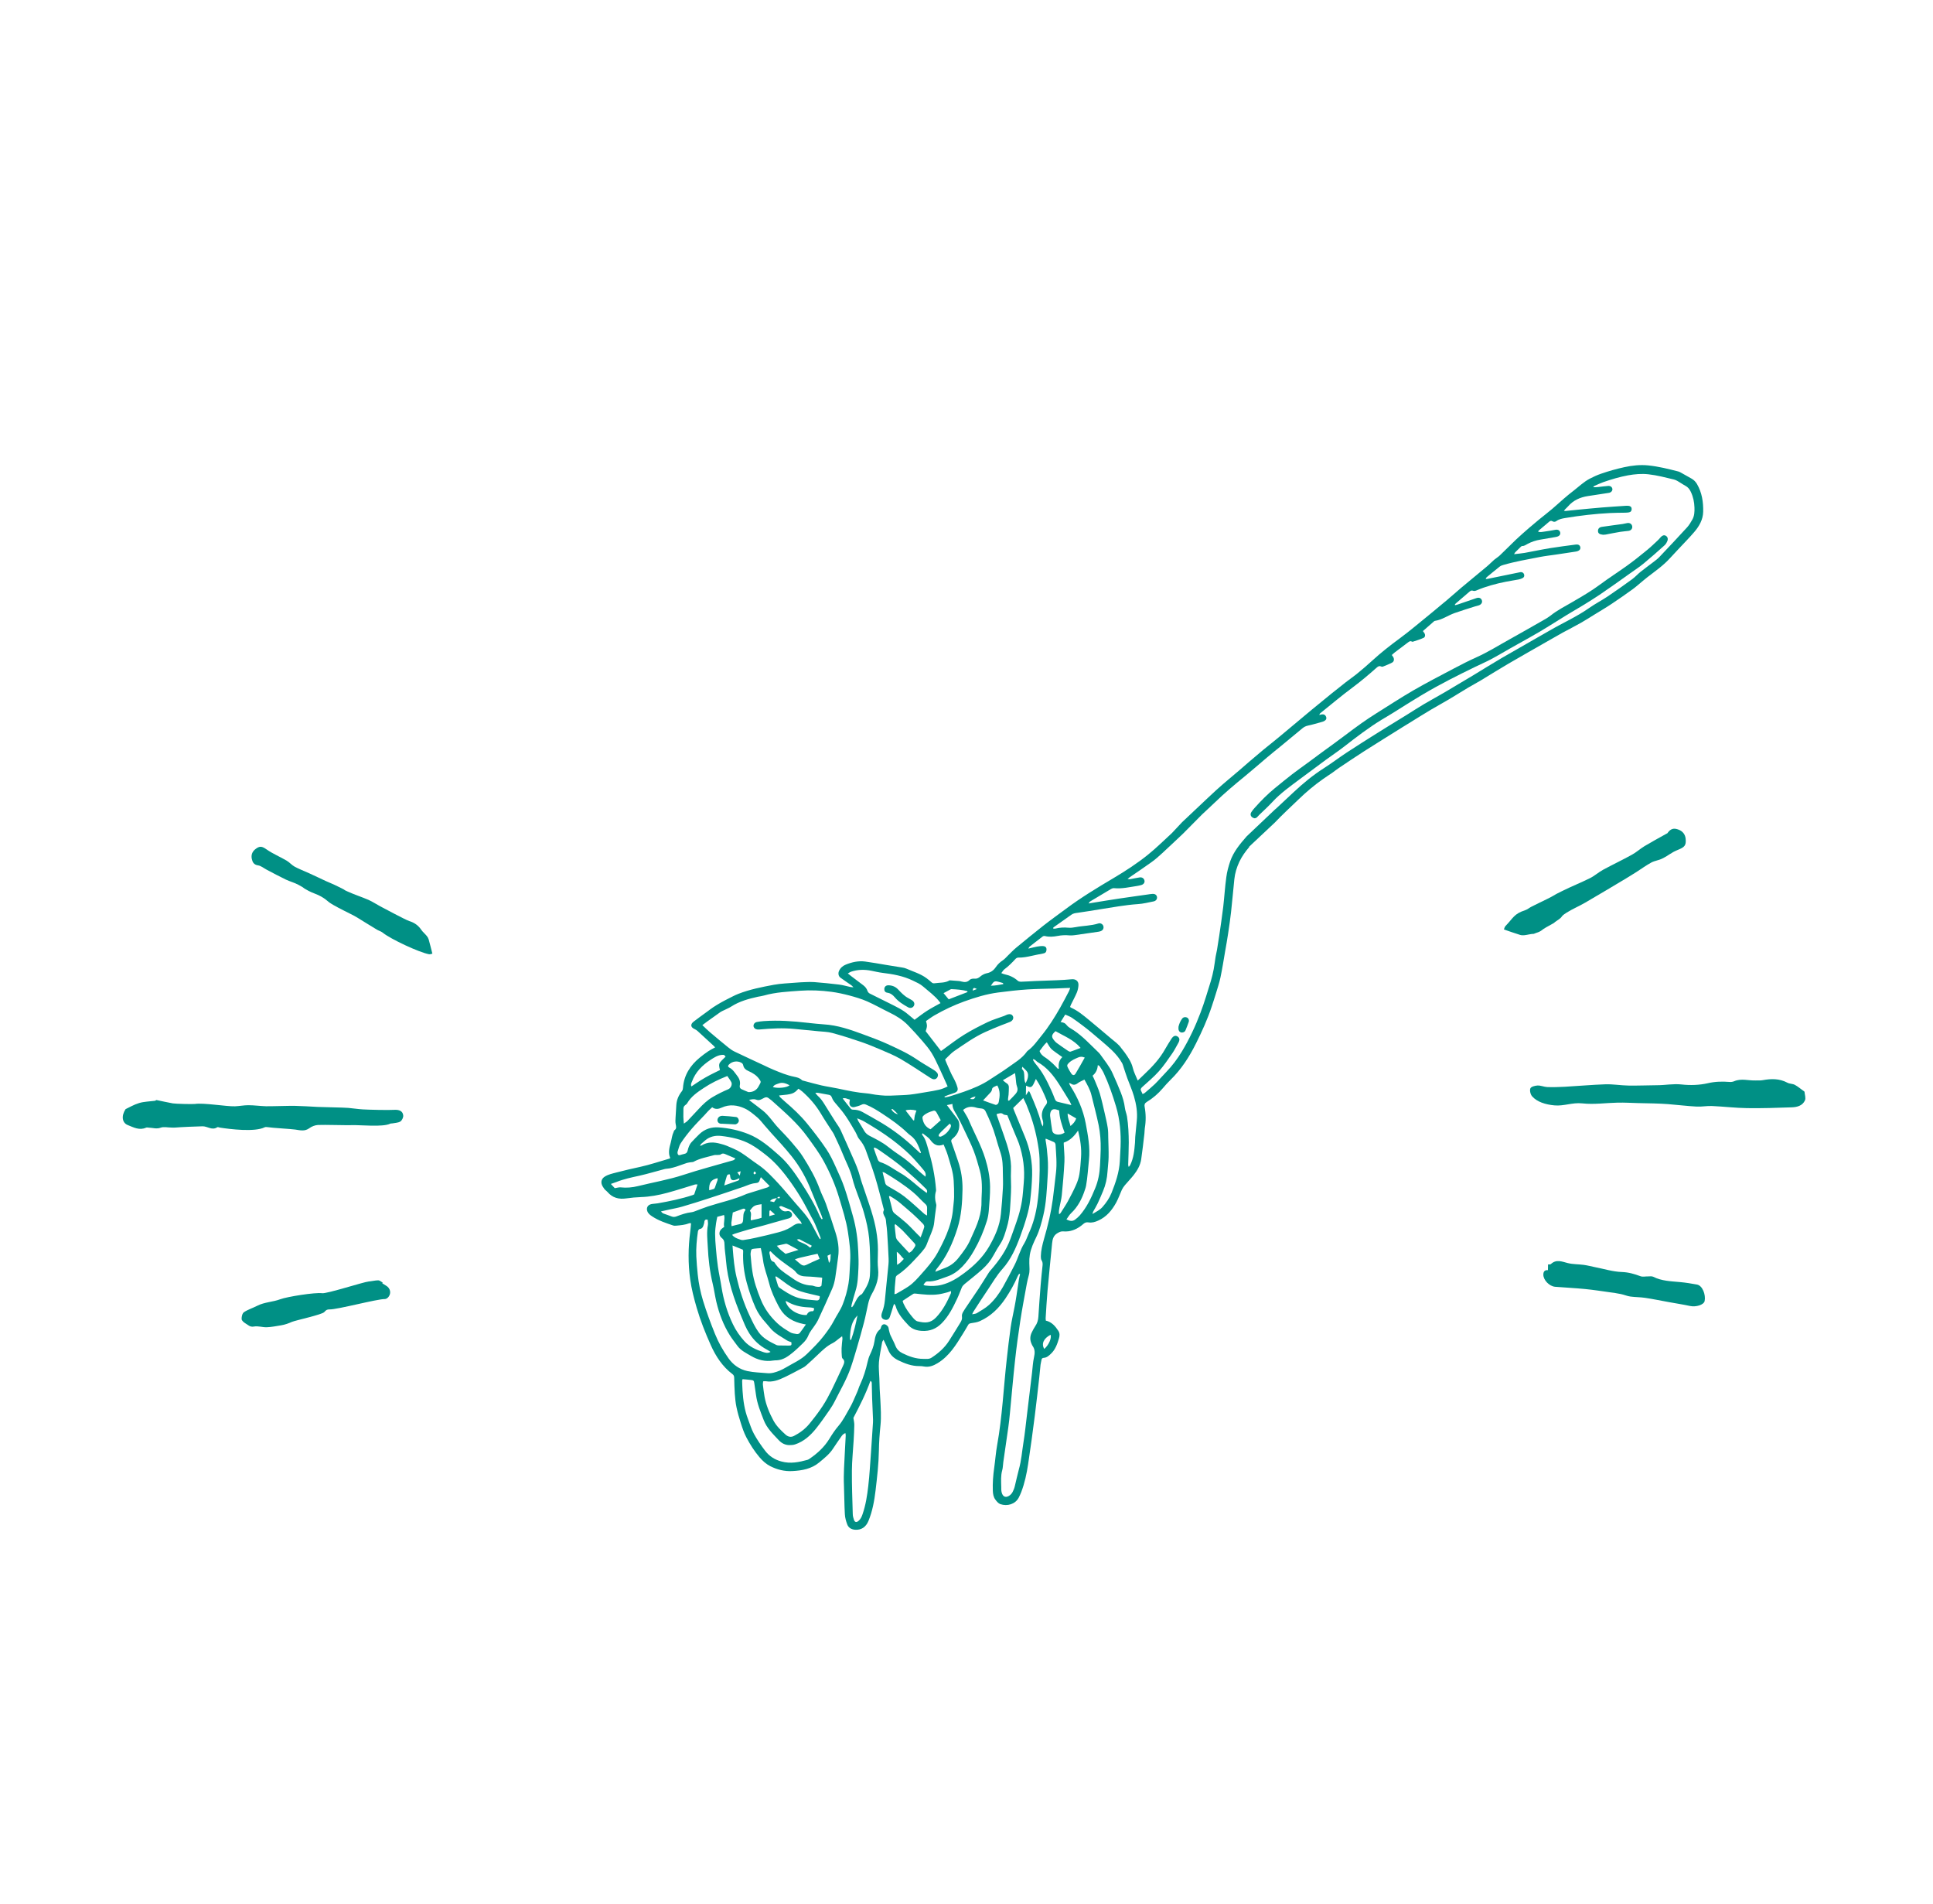 <?xml version="1.0" encoding="UTF-8"?>
<svg id="Ebene_1" data-name="Ebene 1" xmlns="http://www.w3.org/2000/svg" viewBox="0 0 337.43 332.24">
  <defs>
    <style>
      .cls-1 {
        fill: #009085;
        stroke-width: 0px;
      }
    </style>
  </defs>
  <g>
    <path class="cls-1" d="m315,190.53c.04.52.26,1.11.08,1.51-.41.93-1.36,1.19-2.29,1.22-2.61.09-5.22.18-7.82.14-2.04-.03-4.08-.28-6.13-.37-.89-.04-1.79.15-2.68.1-1.66-.09-3.32-.3-4.98-.43-.82-.07-1.65-.09-2.48-.12-.92-.03-1.84-.04-2.76-.06-1.17-.03-2.34-.1-3.5-.08-2.08.04-4.19.36-6.24.13-1.7-.19-3.23.51-4.86.35-.76-.07-1.54-.22-2.24-.49-.6-.23-1.22-.6-1.64-1.08-.29-.33-.47-1.02-.31-1.4.12-.3.82-.48,1.26-.5.56-.02,1.12.25,1.68.27,1.02.04,2.05,0,3.07-.05,2.36-.13,4.72-.35,7.09-.43,1.33-.04,2.68.2,4.01.22,1.68.03,3.35-.05,5.03-.06,1.41,0,2.79-.29,4.24-.13,1.51.17,3.12.12,4.6-.22,1.29-.3,2.52-.32,3.8-.22.26.02.55-.02.78-.12,1.25-.54,2.52-.09,3.78-.14.41-.02.82.03,1.22-.05,1.48-.27,2.91-.3,4.3.44.39.21.92.17,1.31.38.54.29,1.02.71,1.67,1.18Z"/>
    <path class="cls-1" d="m262.53,162.24c.05-.12.09-.43.27-.62,1.39-1.44,1.48-2.13,3.43-2.76.41-.13.75-.45,1.15-.64,1.37-.66,1.3-.66,2.67-1.31.24-.11.48-.23.71-.36,1.31-.74.58-.36,1.92-1.03,1.6-.8,3.27-1.46,4.88-2.26.8-.4,1.49-1.03,2.28-1.46,1.66-.9,3.38-1.71,5.04-2.63.77-.42,1.44-1.04,2.2-1.5,1.22-.73,2.47-1.41,3.71-2.1.56-.32.09.02.5-.44.56-.63,1.13-.56,1.73-.33.69.26,1.15.8,1.23,1.58.13,1.2-.23,1.48-1.29,1.92-1.38.56-1.47.89-2.81,1.55-.59.3-1.3.37-1.88.68-.9.49-1.74,1.1-2.61,1.66-.58.37-1.17.74-1.76,1.09-2.39,1.43-4.78,2.86-7.19,4.26-1.06.62-2.21,1.09-3.25,1.75-1.26.8-.42.57-1.67,1.39-.75.49-.14.2-.93.63-.64.36-1.31.69-1.87,1.15-.48.3-.62.25-1.24.52-.55.01-1.09.18-1.63.24-.26.03-.54.02-.79-.06-.88-.27-1.74-.58-2.77-.93Z"/>
    <path class="cls-1" d="m270.21,221.68c0-.37.01-.66.02-1,.17-.02.4.03.49-.06.95-.89,1.92-.44,2.95-.18.91.23,1.88.19,2.82.32.66.09,1.31.27,1.97.4,1.55.3,3.09.79,4.65.84,1.19.04,2.21.35,3.27.74.38.14.84.02,1.27.03.32,0,.68-.07.94.06,1.48.75,3.09.78,4.69.93.99.09,1.97.25,2.95.43.98.18,1.55,1.79,1.34,2.86-.13.69-1.52,1.1-2.55.88-1.21-.26-2.44-.45-3.66-.67-1.39-.25-2.77-.54-4.17-.75-.86-.13-1.74-.11-2.6-.23-.56-.08-1.09-.32-1.64-.43-.66-.14-1.33-.23-1.99-.32-1.42-.2-2.84-.42-4.27-.56-1.74-.17-3.48-.25-5.22-.39-1.03-.09-2.07-1.19-2.06-2.13,0-.55.28-.83.79-.77Z"/>
  </g>
  <g>
    <path class="cls-1" d="m21.93,193.57c.58-.27,1.43-.78,2.36-1.06.88-.26,1.84-.27,2.76-.39.1-.01.19-.14.27-.13.95.19,1.89.41,2.84.58.43.08,3.46.16,3.88.1,1.51-.23,5.5.46,6.98.41.77-.03,1.55-.19,2.32-.19,1.03,0,2.06.15,3.09.18.81.02,4.19-.09,5-.07,1.35.03,2.7.12,4.05.19.92.05,4.4.09,5.31.17.84.07,1.68.21,2.53.26.96.06,4.51.15,5.46.08.88-.06,1.54.19,1.61.99.03.34-.22.86-.5,1.04-.38.24-.91.23-1.38.33-.13.03-.27,0-.38.05-1.3.64-5.25.21-6.59.26-1.16.04-4.89-.09-6.04-.03-.51.03-1.08.25-1.5.56-.8.6-1.63.36-2.46.24-.76-.11-4.07-.29-4.82-.42-.17-.03-.39-.04-.53.03-1.74.86-6.05.32-7.8.05-.15-.02-.35-.13-.45-.07-.91.61-1.71-.16-2.56-.16-.73,0-4.04.15-4.77.22-.23.02-.46.01-.7,0-.63,0-1.32-.18-1.86.02-.72.27-1.36.02-2.03,0-.18,0-.38-.07-.53,0-1.17.52-2.19-.06-3.2-.46-.95-.38-1.17-1.56-.36-2.79Z"/>
    <path class="cls-1" d="m75.47,166.44c-.11.02-.37.14-.59.1-1.74-.33-6.67-2.63-8.07-3.76-.3-.24-.7-.34-1.03-.54-1.15-.69-2.28-1.4-3.42-2.1-.2-.12-.4-.24-.61-.35-1.18-.61-2.38-1.17-3.53-1.83-1.37-.79-.8-.69-2.16-1.49-.68-.4-1.48-.6-2.18-.98-1.47-.79-.34-.29-1.81-1.08-.69-.37-1.46-.56-2.17-.9-1.13-.54-2.23-1.14-3.34-1.72-.51-.26-.99-.69-1.52-.76-.74-.11-.96-.57-1.08-1.12-.14-.64.04-1.24.57-1.67.82-.67,1.21-.55,2.04.03,1.08.75,2.32,1.26,3.46,1.93.51.3.9.78,1.41,1.06.8.43,1.66.75,2.49,1.13.56.25,1.11.51,1.66.77,2.21,1.08,1.86.77,4.06,1.88.97.49.01.09,1,.54,1.2.55,2.46.95,3.67,1.47.72.32,1.38.77,2.08,1.14.57.3,4.43,2.37,5.04,2.56.88.27,1.56.74,2.08,1.5.27.4.66.71.97,1.09.15.18.27.39.34.61.22.78.41,1.57.65,2.5Z"/>
    <path class="cls-1" d="m66.74,223.97c.22.14.43.29.65.41.83.47.97,1.5.27,2.13-.12.11-.32.21-.48.21-1.36-.02-8.31,1.85-9.67,1.81-.39-.01-.6.1-.9.46-.38.45-5.03,1.45-5.64,1.71-.29.13-.59.25-.89.35-.34.11-.69.21-1.04.26-.82.13-1.63.3-2.46.33-.75.03-1.54-.26-2.26-.12-.7.13-1.02-.3-1.47-.55-.29-.17-.66-.49-.67-.76-.02-.41.12-1.01.41-1.2.71-.47,1.56-.73,2.32-1.12,1.27-.65,2.73-.65,4-1.13,1.22-.46,6.14-1.23,7.32-1.06.81.12,7.27-1.97,8.11-2.04.56-.05,1.12-.2,1.68-.21.26,0,.52.25.78.39-.02.04-.05.08-.07.12Z"/>
  </g>
  <g>
    <g>
      <path class="cls-1" d="m218.9,142.79c-.57-.18-.73-.63-.46-1.06.18-.28.39-.53.61-.77,1-1.13,2.27-2.41,3.44-3.36,1.02-.83,2.03-1.66,3.07-2.47.91-.7,1.85-1.36,2.78-2.04.73-.54,1.46-1.09,2.2-1.63,1.47-1.08,2.96-2.14,4.41-3.24,1.73-1.31,3.48-2.59,5.33-3.74,2.14-1.33,4.24-2.72,6.42-3.98,2.34-1.35,4.74-2.59,7.13-3.85,1.27-.67,2.56-1.33,3.87-1.92,2.04-.91,3.92-2.1,5.87-3.18,2.01-1.12,4.01-2.26,6-3.4.36-.21.73-.42,1.06-.68,1.19-.96,2.55-1.64,3.85-2.4,1.62-.95,3.25-1.88,4.77-3.01,1.59-1.19,3.28-2.25,4.89-3.42,1.15-.83,2.26-1.73,3.36-2.63.64-.52,1.23-1.09,1.83-1.65.2-.18.38-.39.56-.6.28-.32.59-.42.87-.27.31.16.46.51.31.9-.11.28-.27.57-.49.77-1.19,1.07-2.39,2.14-3.63,3.16-.77.64-1.62,1.19-2.43,1.77-.88.63-1.75,1.25-2.63,1.87-.51.36-1.02.7-1.53,1.06-.37.26-.74.53-1.12.78-.93.6-1.86,1.22-2.82,1.79-1.97,1.15-3.91,2.34-5.84,3.56-2.26,1.44-4.64,2.69-6.97,4.02-1.13.64-2.24,1.31-3.38,1.91-.87.46-1.78.85-2.66,1.28-3.12,1.51-6.22,3.07-9.2,4.84-1.82,1.08-3.6,2.22-5.4,3.34-.59.36-1.19.71-1.78,1.07-2.28,1.39-4.39,3.01-6.5,4.65-1.04.81-2.13,1.54-3.19,2.31-.66.48-1.32.98-1.98,1.47-.85.63-1.7,1.26-2.55,1.89-1.68,1.26-3.41,2.47-4.84,4.02-.6.65-1.65,1.65-2.3,2.26-.15.14-.29.33-.44.46-.16.13-.37.16-.48.13Z"/>
      <path class="cls-1" d="m279.78,93.32c-.57-.05-.81-.25-.83-.61-.02-.41.2-.69.69-.76,1.2-.18,2.41-.33,3.62-.5.25-.04.5-.1.75-.15.45-.1.83.12.91.54.08.38-.18.74-.62.81-.48.07-.98.09-1.46.17-.86.14-1.71.32-2.57.48-.19.03-.4.02-.48.03Z"/>
    </g>
    <g>
      <path class="cls-1" d="m218.06,147.84c-.66.78-1.26,1.6-1.71,2.55-.46.98-.77,1.99-.88,3.06-.2,1.9-.36,3.8-.57,5.7-.14,1.25-.32,2.49-.51,3.74-.16,1.06-.34,2.11-.53,3.16-.26,1.53-.5,3.06-.82,4.57-.2.94-.51,1.86-.79,2.78-.23.76-.48,1.51-.73,2.27-.73,2.21-1.69,4.33-2.73,6.41-1.17,2.35-2.58,4.56-4.49,6.41-.47.45-.89.94-1.32,1.44-.81.95-1.74,1.75-2.81,2.4-.35.21-.43.46-.36.83.23,1.25.24,2.5.03,3.75-.05.31-.03.63-.07.94-.18,1.5-.34,3-.56,4.49-.16,1.04-.68,1.94-1.32,2.75-.48.61-1.03,1.16-1.52,1.75-.21.25-.4.53-.54.82-.34.74-.6,1.52-.99,2.23-.74,1.34-1.68,2.49-3.14,3.14-.55.25-1.1.41-1.7.31-.36-.06-.62.04-.9.28-.73.65-1.58,1.12-2.56,1.27-.33.05-.67.04-1,.02-.35-.02-.62.12-.92.29-.72.41-.89,1.05-.96,1.78-.26,2.76-.56,5.51-.8,8.27-.14,1.61-.23,3.22-.33,4.83,0,.14.02.28.03.4,1.05.25,1.66.98,2.19,1.79.28.43.23.9.1,1.34-.29.96-.62,1.92-1.38,2.64-.37.35-.73.7-1.28.73-.21.01-.35.12-.38.34-.05.29-.13.57-.17.86-.08.73-.14,1.46-.22,2.19-.25,2.23-.5,4.46-.78,6.69-.36,2.83-.74,5.66-1.17,8.48-.25,1.66-.6,3.3-1.2,4.87-.13.33-.28.66-.44.97-.6,1.14-1.99,1.55-3.21,1.13-.34-.12-.63-.47-.86-.78-.34-.44-.43-1.01-.45-1.55-.05-1.34.05-2.68.24-4.01.19-1.33.28-2.67.52-3.99.89-4.95,1.11-9.96,1.67-14.94.21-1.88.42-3.75.69-5.62.17-1.18.45-2.34.67-3.52.13-.68.25-1.36.35-2.04.15-.93.28-1.87.42-2.8.05-.3.13-.59.2-.88-.05-.02-.11-.05-.16-.07-.09.14-.19.26-.25.41-.59,1.37-1.32,2.67-2.15,3.9-1.14,1.7-2.57,3.1-4.46,3.95-.48.22-1.04.28-1.58.37-.21.04-.35.09-.45.27-.3.52-.61,1.05-.93,1.56-1.2,1.95-2.39,3.91-4.42,5.14-.74.45-1.5.74-2.38.58-.27-.05-.54-.08-.81-.07-1.32.01-2.5-.44-3.66-1-.8-.39-1.42-.95-1.76-1.8-.24-.58-.52-1.13-.83-1.8-.12.21-.22.31-.24.43-.2,1.16-.46,2.31-.56,3.47-.08.93.04,1.88.07,2.82.02.62.03,1.25.06,1.87.03.6.08,1.21.11,1.81.07,1.5.18,3,.03,4.51-.15,1.48-.26,2.97-.28,4.45-.04,2.33-.31,4.64-.58,6.95-.22,1.81-.54,3.61-1.24,5.31-.45,1.09-1.26,1.62-2.34,1.54-.64-.05-1.15-.34-1.37-.94-.21-.56-.38-1.17-.41-1.76-.1-1.67-.09-3.34-.16-5.02-.09-1.97.07-3.94.16-5.9.04-.94.1-1.88.15-2.83,0-.12-.03-.24-.05-.41-.41.12-.6.41-.79.69-.46.67-.94,1.34-1.38,2.02-.63.97-1.52,1.66-2.39,2.39-1.36,1.14-2.99,1.43-4.68,1.52-1.37.08-2.66-.24-3.87-.85-.73-.37-1.34-.92-1.88-1.55-.92-1.08-1.67-2.27-2.32-3.51-.41-.79-.7-1.66-.97-2.52-.29-.89-.55-1.81-.74-2.72-.16-.75-.23-1.53-.29-2.3-.07-.94-.08-1.88-.11-2.82,0-.27-.07-.48-.3-.65-1.75-1.32-2.92-3.12-3.79-5.07-.95-2.12-1.81-4.28-2.46-6.52-.47-1.63-.9-3.27-1.13-4.95-.38-2.76-.36-5.52,0-8.28.07-.49.1-.99.15-1.51-.16,0-.25-.04-.32,0-.73.29-1.5.35-2.27.42-.18.02-.39.02-.56-.04-1.25-.42-2.5-.83-3.61-1.56-.38-.25-.73-.5-.88-.94-.2-.58.08-1.09.71-1.22.37-.08.75-.07,1.12-.14,2.06-.36,4.11-.78,6.1-1.44.1-.03.19-.09.26-.12.19-.57.37-1.12.58-1.73-.2,0-.32-.02-.42,0-1.63.49-3.24,1.02-4.87,1.46-1.49.4-3.02.69-4.57.74-.86.03-1.71.11-2.56.23-1.3.19-2.41-.08-3.29-1.11-.18-.21-.43-.35-.58-.57-.19-.27-.39-.56-.46-.87-.11-.53.1-.97.59-1.27.62-.38,1.32-.52,2-.7,1.37-.36,2.76-.68,4.15-.98,1.73-.38,3.42-.96,5.13-1.45.03,0,.06-.06.11-.11-.4-.91-.14-1.81.11-2.73.16-.6.21-1.24.49-1.81.05-.09.05-.23.13-.28.42-.29.31-.64.23-1.06-.08-.4-.04-.83-.02-1.24.03-.71.09-1.42.13-2.13.06-.91.41-1.69.97-2.4.12-.15.18-.37.19-.57.16-2.21,1.25-3.91,2.92-5.28.48-.4.99-.78,1.51-1.13.36-.24.76-.43,1.18-.66-.08-.09-.15-.18-.23-.26-.94-.87-1.88-1.74-2.82-2.59-.15-.14-.33-.26-.51-.34-.71-.3-.81-.83-.19-1.31.76-.59,1.55-1.15,2.33-1.72.37-.27.74-.56,1.12-.81.42-.28.85-.53,1.28-.78.4-.23.81-.44,1.22-.65.62-.31,1.22-.64,1.86-.89,2-.78,4.1-1.19,6.19-1.58,1.25-.23,2.53-.26,3.8-.37.58-.05,1.17-.08,1.75-.1.5-.02,1-.04,1.5,0,1.44.12,2.88.25,4.32.43.68.08,1.35.29,2.02.43.12.02.24.02.51.05-.19-.19-.27-.29-.37-.36-.63-.44-1.28-.86-1.9-1.32-.36-.27-.44-.78-.24-1.2.24-.52.65-.87,1.17-1.08,1.08-.44,2.21-.69,3.37-.54,1.22.16,2.44.39,3.66.59.93.15,1.86.29,2.79.45.25.04.5.09.73.19,1.2.53,2.49.89,3.56,1.69.3.22.59.47.87.72.17.15.32.19.56.15.87-.13,1.79-.02,2.59-.51.54.04,1.08.07,1.62.12.17.01.33.06.49.1.51.13.96.13,1.38-.29.18-.18.55-.25.81-.22.44.05.73-.1,1.06-.38.3-.26.71-.48,1.1-.56.72-.13,1.23-.52,1.61-1.09.34-.5.76-.88,1.26-1.21.31-.21.55-.51.82-.77.48-.46.94-.96,1.46-1.39,1.57-1.3,3.14-2.58,4.74-3.84,1.3-1.02,2.65-1.98,3.98-2.97,2.63-1.96,5.42-3.65,8.24-5.32,2.09-1.24,4.14-2.57,6.03-4.09,1.47-1.18,2.81-2.52,4.2-3.79l1.78-1.9c1.99-1.85,3.94-3.75,5.95-5.59,1.35-1.23,2.77-2.38,4.16-3.57.51-.44,1.01-.89,1.53-1.33.86-.73,1.72-1.47,2.59-2.19.89-.73,1.8-1.43,2.68-2.17,1.92-1.6,3.83-3.21,5.76-4.81,1.12-.93,2.26-1.85,3.39-2.77.84-.68,1.68-1.35,2.53-2.01.69-.54,1.42-1.03,2.09-1.59.85-.69,1.68-1.41,2.49-2.15,1.52-1.39,3.14-2.67,4.81-3.89.91-.67,1.8-1.38,2.67-2.09,1.87-1.52,3.73-3.05,5.58-4.6.84-.7,1.65-1.44,2.49-2.15,1.48-1.24,2.98-2.47,4.47-3.71.45-.37.85-.8,1.29-1.18.32-.27.69-.48.99-.77.96-.92,1.9-1.87,2.86-2.79.73-.69,1.49-1.34,2.24-2,.58-.5,1.17-1,1.76-1.48.76-.62,1.55-1.22,2.3-1.86.68-.57,1.33-1.19,2.01-1.77.58-.5,1.17-.99,1.78-1.45.89-.69,1.7-1.48,2.72-2.02.65-.34,1.3-.64,2-.88,1.33-.46,2.68-.84,4.05-1.14,1.38-.3,2.76-.45,4.18-.31,1.79.18,3.52.62,5.25,1.06.19.05.37.15.54.25.59.33,1.18.66,1.76.99.41.23.72.55.96.95.87,1.5,1.12,3.15,1.08,4.85-.03,1.37-.7,2.53-1.57,3.54-.83.97-1.73,1.88-2.6,2.81-.55.59-1.1,1.17-1.64,1.76-1.16,1.28-2.58,2.26-3.94,3.31-.26.2-.51.42-.76.62-.61.5-1.19,1.03-1.82,1.49-1.2.87-2.41,1.71-3.64,2.53-.97.65-1.98,1.24-2.97,1.85-.81.5-1.6,1.01-2.43,1.48-1.02.58-2.06,1.1-3.09,1.66-.82.45-1.62.92-2.43,1.38-2.36,1.35-4.73,2.69-7.08,4.06-1.64.96-3.25,1.97-4.87,2.95-.7.42-1.43.8-2.14,1.22-1.14.68-2.27,1.4-3.42,2.08-1.05.62-2.13,1.21-3.18,1.83-1.16.69-2.3,1.41-3.45,2.12-.45.28-.9.55-1.35.83-2.24,1.4-4.5,2.8-6.73,4.22-1.49.95-2.96,1.95-4.43,2.93-.44.29-.85.63-1.28.93-.51.35-1.04.68-1.54,1.04-1.52,1.07-2.95,2.27-4.29,3.57-1.39,1.34-2.82,2.65-4.15,4.05l-4.44,4.17Zm-82.43,61.25c-.41.11-.88.09-1.22.55.27.06.48.11.71.16.18-.26.34-.49.5-.72.14.02.27.07.41.06.05,0,.09-.14.13-.21-.09-.02-.19-.09-.25-.06-.1.04-.18.15-.27.23Zm87.02-67.87c1.07-.99,2.14-1.99,3.2-2.99,1.64-1.54,3.37-2.96,5.27-4.17,1.35-.86,2.63-1.84,3.97-2.72,1.75-1.15,3.53-2.27,5.31-3.39,1.25-.79,2.51-1.55,3.77-2.33.45-.28.9-.55,1.35-.83,1.02-.64,2.03-1.29,3.07-1.91,1.16-.69,2.35-1.32,3.52-2.01,1.67-.98,3.33-1.97,4.99-2.97,1.72-1.04,3.42-2.11,5.15-3.12,2.73-1.59,5.49-3.12,8.22-4.71,2.3-1.34,4.75-2.42,6.94-3.96,1.04-.73,2.19-1.32,3.25-2.03,1.44-.97,2.85-1.97,4.25-2.99.53-.39.97-.89,1.48-1.3.71-.57,1.46-1.1,2.18-1.66.38-.29.77-.57,1.09-.91,1.63-1.72,3.26-3.45,4.86-5.2.36-.4.64-.89.91-1.36.36-.64.38-1.38.36-2.08-.03-.95-.22-1.88-.64-2.75-.21-.44-.49-.81-.93-1.04-.26-.13-.5-.3-.75-.45-.41-.23-.81-.55-1.25-.65-1.47-.35-2.93-.74-4.44-.91-1.22-.14-2.4-.03-3.59.18-1.47.27-2.91.7-4.32,1.19-.53.19-1.04.43-1.56.66-.08.04-.14.13-.21.19.32.06.6.03.88,0,.58-.07,1.16-.14,1.74-.19.4-.03.68.18.74.5.05.31-.17.6-.55.7-.09.02-.18.03-.27.04-1.15.18-2.31.35-3.46.53-1.36.21-2.55.74-3.46,1.8-.15.18-.34.33-.5.5-.07.07-.12.16-.21.28.14,0,.21.02.27.02.62-.06,1.23-.13,1.85-.19,1.5-.14,3.01-.3,4.52-.42,1.42-.12,2.84-.2,4.25-.3.13,0,.26,0,.38.01.36.04.55.24.55.55,0,.34-.16.54-.51.6-.21.04-.44.04-.65.05-.87.02-1.75.01-2.62.06-2.62.13-5.23.44-7.82.87-.54.09-1.08.19-1.54.53-.21.16-.47.17-.68.04-.24-.14-.41-.07-.59.08-.6.51-1.2,1.01-1.8,1.52-.05.04-.07.12-.12.21.41.14.79.02,1.15-.02.63-.08,1.26-.2,1.89-.31.42-.07.73.1.81.46.08.35-.12.63-.55.75-.09.03-.18.05-.27.06-.88.15-1.76.3-2.64.45-.78.13-1.52.37-2.22.74-.31.16-.57.39-.95.37-.09,0-.19.09-.27.17-.32.3-.63.61-.94.92-.07.07-.1.16-.21.34.69-.08,1.28-.13,1.87-.23,1.49-.27,2.97-.59,4.46-.83,1.47-.24,2.96-.42,4.44-.62.09-.01.18-.02.27-.01.29.03.48.2.53.47.05.27-.07.47-.29.6-.14.08-.3.14-.46.16-1.17.18-2.34.36-3.51.53-.94.14-1.88.24-2.81.42-2.15.42-4.31.79-6.41,1.4-.21.06-.42.14-.59.27-.77.61-1.53,1.24-2.29,1.87-.07.06-.1.16-.17.29.14,0,.21.02.28,0,1.84-.38,3.68-.75,5.52-1.13.11-.02.21-.05.32-.06.28-.02.51.14.59.4.08.26,0,.49-.22.62-.22.12-.47.21-.71.26-.75.14-1.51.25-2.26.4-1.76.35-3.48.81-5.13,1.52-.17.07-.42.13-.57.06-.28-.12-.45,0-.64.15-.8.69-1.61,1.38-2.41,2.07-.06.05-.1.13-.15.2l.04.09c.17-.04.34-.07.5-.13,1.07-.36,2.14-.73,3.21-1.1.47-.16.81-.02.96.35.14.37-.05.73-.49.9-.22.09-.46.12-.68.19-1.2.38-2.4.75-3.59,1.17-1.16.41-2.18,1.18-3.44,1.36-.07,0-.13.07-.18.11-.62.54-1.24,1.08-1.85,1.62-.02.02-.01.07-.02.12.07.09.17.18.23.28.17.29.16.69-.14.83-.6.28-1.25.46-1.89.68-.05.02-.11,0-.16-.03-.25-.14-.44-.03-.65.13-.77.59-1.55,1.16-2.32,1.75-.18.14-.35.3-.53.47.1.15.18.25.25.36.2.35.15.78-.2.96-.51.27-1.06.48-1.6.7-.09.04-.23.03-.32-.02-.35-.16-.57.02-.82.24-1.34,1.19-2.7,2.34-4.14,3.41-1.95,1.45-3.81,3.02-5.7,4.54-.05.04-.07.13-.13.27.2-.05.32-.08.44-.1.35-.06.62.09.74.4.13.32.02.58-.33.77-.13.07-.27.11-.41.15-.81.22-1.61.47-2.43.64-.38.08-.68.24-.96.47-1.24,1.03-2.47,2.05-3.71,3.07-.83.68-1.68,1.35-2.5,2.05-1.27,1.07-2.51,2.17-3.8,3.22-1.81,1.48-3.6,2.98-5.28,4.61-.72.7-1.47,1.37-2.2,2.06l-3.36,3.39c-1.22,1.15-2.44,2.31-3.67,3.44-.57.52-1.15,1.04-1.78,1.49-1.27.92-2.58,1.79-3.87,2.68-.09.06-.17.15-.35.3.24.01.36.04.46.02.56-.1,1.11-.23,1.66-.31.44-.06.77.19.84.58.06.34-.17.65-.59.76-.24.07-.49.12-.73.16-1.32.19-2.63.52-3.99.38-.17-.02-.38.05-.53.14-1.23.72-2.45,1.46-3.67,2.19-.08.05-.13.17-.25.34.32-.05.52-.09.72-.12,1.55-.25,3.09-.51,4.65-.74,1.65-.25,3.31-.47,4.97-.71.27-.04.54-.09.81-.1.46-.02.73.18.79.55.05.35-.18.68-.59.76-.9.18-1.81.41-2.72.47-2.24.15-4.44.57-6.65.91-1.3.2-2.6.44-3.9.61-.4.05-.78.1-1.11.35-1.02.73-2.06,1.45-3.08,2.18-.04.03-.06.09-.09.14.04.04.07.1.1.1.1,0,.21,0,.31-.02.74-.18,1.48-.22,2.24-.15.43.04.88-.02,1.3-.1,1.31-.25,2.67-.23,3.96-.64.4-.13.81.16.88.51.08.4-.12.72-.55.86-.1.03-.2.05-.3.07-1.39.2-2.77.41-4.16.6-.31.04-.63.07-.94.04-.7-.07-1.38-.03-2.06.1-.73.14-1.46.2-2.18.02-.21-.05-.35.01-.51.14-.72.57-1.46,1.13-2.19,1.7-.07.05-.1.15-.22.35.59-.14,1.05-.26,1.51-.35.35-.06.71-.11,1.06-.09.5.03.68.34.57.83-.07.33-.31.42-.59.47-.64.13-1.28.24-1.91.39-.8.18-1.59.34-2.42.32-.16,0-.36.11-.47.24-.6.65-1.21,1.27-1.93,1.8-.2.15-.33.4-.54.67.27.1.43.18.61.21.86.18,1.62.54,2.28,1.13.12.11.34.16.51.16.84-.02,1.67-.08,2.51-.12,1.27-.05,2.54-.09,3.81-.14.85-.04,1.71-.08,2.56-.17.7-.07,1.22.31,1.19,1.01-.02.43-.11.88-.27,1.28-.31.73-.69,1.43-1.04,2.14-.06.12-.1.26-.15.41.1.06.16.12.24.15,1.14.52,2.09,1.32,3.04,2.1,1.3,1.06,2.57,2.16,3.85,3.23.64.54,1.34,1.01,1.82,1.72.18.26.4.48.58.74.59.84,1.17,1.66,1.42,2.7.17.72.53,1.39.86,2.2.46-.44.83-.81,1.21-1.16,1.38-1.3,2.65-2.68,3.58-4.35.34-.6.71-1.19,1.08-1.77.34-.53.7-.65,1.08-.41.38.24.42.63.12,1.15-.35.6-.65,1.23-1.04,1.79-.74,1.06-1.47,2.15-2.33,3.12-.89,1-1.93,1.86-2.92,2.76-.23.21-.35.4-.18.7.09.16.15.33.24.52.16-.07.28-.1.37-.18.6-.52,1.22-1.02,1.79-1.57.67-.66,1.28-1.38,1.94-2.06,1.07-1.1,1.98-2.32,2.78-3.64,1.29-2.14,2.35-4.4,3.23-6.73.69-1.81,1.23-3.68,1.81-5.54.21-.68.36-1.37.5-2.07.14-.72.21-1.45.33-2.17.07-.41.18-.82.25-1.23.14-.83.27-1.65.39-2.48.24-1.66.49-3.32.69-4.98.2-1.73.3-3.47.54-5.2.12-.93.37-1.85.67-2.74.58-1.7,1.73-3.06,2.88-4.38l5.03-4.77Zm-100.05,37.69c.51.48.9.88,1.33,1.24,1.05.89,2.11,1.78,3.19,2.65.35.29.74.56,1.15.75,1.7.82,3.41,1.6,5.12,2.4.55.26,1.09.53,1.66.76,1.16.48,2.31.96,3.56,1.21.48.1.99.2,1.37.59.07.07.19.08.29.11,1.05.28,2.1.58,3.16.82.94.21,1.9.34,2.84.54,1.68.36,3.36.72,5.08.85.5.04.99.17,1.49.23.56.07,1.12.14,1.69.16.62.02,1.25-.01,1.88-.04.81-.04,1.63-.05,2.44-.14.98-.11,1.94-.29,2.91-.45.72-.12,1.45-.23,2.15-.4.54-.13,1.06-.34,1.51-.58-.51-1.13-.98-2.2-1.48-3.26-.41-.87-.81-1.76-1.31-2.57-.46-.74-1.03-1.42-1.61-2.09-.82-.95-1.66-1.88-2.54-2.78-.92-.94-2.02-1.62-3.2-2.19-1.32-.64-2.59-1.37-3.93-1.96-.99-.43-2.04-.74-3.09-1.02-1.03-.27-2.07-.5-3.13-.64-1.81-.24-3.62-.32-5.45-.19-2.13.16-4.26.25-6.33.84-.34.1-.7.14-1.05.21-1.62.36-3.21.79-4.63,1.7-.38.25-.82.42-1.23.63-.22.11-.47.2-.67.34-.77.54-1.54,1.09-2.3,1.64-.25.18-.5.37-.86.64Zm7.04,61.77c-.05.14-.09.22-.09.29.02.58.03,1.17.07,1.75.11,1.7.34,3.37.96,4.97.33.86.59,1.76,1.03,2.56.56,1.02,1.23,2,1.94,2.93.72.95,1.66,1.57,2.86,1.89,1.59.43,3.06.12,4.56-.29.14-.04.26-.13.38-.21,1.34-.92,2.52-2,3.39-3.4.49-.8,1.01-1.6,1.62-2.31.82-.95,1.35-2.07,1.97-3.13.51-.88.88-1.85,1.3-2.78.19-.42.3-.87.5-1.28.6-1.28,1.01-2.61,1.32-3.99.1-.42.22-.85.41-1.24.35-.74.65-1.48.78-2.3.12-.78.27-1.57.96-2.12.12-.09.17-.28.21-.44.09-.31.32-.49.6-.46.21.03.45.21.59.39.13.17.12.43.18.65.08.28.13.57.25.84.28.63.63,1.23.88,1.88.24.61.67,1.02,1.22,1.29,1.15.57,2.35,1,3.66.99.47,0,.98.08,1.41-.2,1.21-.78,2.28-1.72,3.06-2.94.68-1.06,1.33-2.13,1.99-3.2.2-.32.34-.65.27-1.07-.04-.22.05-.5.16-.71.21-.39.47-.74.71-1.11.68-1.01,1.37-2.01,2.04-3.02.61-.93,1.18-1.87,1.78-2.81.11-.18.25-.33.39-.49,1.42-1.64,2.67-3.39,3.41-5.46.46-1.3.95-2.59,1.36-3.91.27-.88.49-1.78.63-2.69.16-1.03.22-2.09.31-3.13.21-2.35-.09-4.64-.85-6.87-.18-.51-.41-1.01-.62-1.51-.47-1.14-.94-2.28-1.4-3.4-.26-.06-.54-.04-.69-.17-.41-.35-.76-.11-1.14-.05-.01.09-.04.13-.02.17.43,1.22.87,2.45,1.29,3.67.69,1.96,1.31,3.93,1.2,6.06-.07,1.25.07,2.51,0,3.76-.12,2.09-.12,4.2-.75,6.22-.28.92-.52,1.85-1.05,2.68-.43.67-.85,1.35-1.22,2.05-.51.96-1.19,1.78-1.99,2.5-.99.9-2.06,1.71-3.09,2.57-.19.16-.37.35-.47.57-.29.65-.51,1.33-.82,1.97-.72,1.53-1.47,3.05-2.69,4.29-.96.99-2.09,1.42-3.44,1.35-.89-.05-1.72-.29-2.34-.94-.94-1.01-1.9-2.02-2.28-3.41-.03-.12-.15-.22-.27-.39-.07.21-.12.32-.15.44-.19.62-.37,1.25-.59,1.86-.17.46-.52.6-.96.46-.4-.13-.57-.43-.49-.89.02-.14.07-.28.12-.42.25-.67.4-1.36.47-2.08.16-1.78.36-3.55.53-5.32.06-.63.15-1.26.12-1.88-.06-1.57-.16-3.13-.26-4.7-.03-.5-.09-1-.16-1.49-.04-.35-.03-.74-.19-1.04-.22-.42-.49-.78-.22-1.27.04-.07-.02-.2-.05-.3-.49-1.84-.93-3.7-1.49-5.52-.48-1.58-1.08-3.13-1.63-4.69-.25-.7-.64-1.31-1.12-1.88-.11-.13-.2-.27-.27-.41-.14-.28-.24-.58-.4-.84-.52-.89-1.03-1.78-1.6-2.63-.49-.73-1.04-1.42-1.62-2.08-.36-.42-.73-.81-.91-1.34-.1-.3-.29-.42-.59-.46-.45-.06-.9-.18-1.36-.25-.27-.04-.55-.13-.93-.08.18.22.28.39.41.5.52.45.89,1,1.24,1.57.61,1,1.25,1.99,1.87,2.98.31.49.68.96.92,1.49.72,1.54,1.37,3.1,2.07,4.65.53,1.16,1.02,2.33,1.34,3.58.19.73.46,1.43.7,2.15.52,1.57,1.09,3.12,1.53,4.71.6,2.14.93,4.33.84,6.57-.03.84-.05,1.68.04,2.51.18,1.6-.31,3.03-1.08,4.37-.33.58-.53,1.17-.67,1.8-.24,1.06-.43,2.13-.71,3.19-.38,1.46-.79,2.9-1.21,4.34-.36,1.22-.72,2.45-1.14,3.65-.71,2.02-1.81,3.87-2.76,5.78-.27.54-.6,1.06-.94,1.56-.74,1.06-1.48,2.14-2.29,3.15-.99,1.24-2.15,2.3-3.7,2.81-.31.1-.65.12-.98.12-.74,0-1.36-.33-1.84-.84-1.01-1.08-2.1-2.1-2.65-3.54-.55-1.43-1.14-2.84-1.34-4.37-.09-.68-.2-1.36-.3-2.05-.06-.44-.12-.52-.59-.57-.48-.06-.95-.09-1.48-.14Zm35.23-49.31c.02.05.03.11.05.16.25-.05.51-.07.75-.15.86-.27,1.72-.53,2.57-.83,1.58-.56,3.14-1.19,4.54-2.13,1.01-.68,2.06-1.3,3.04-2.01,1.21-.89,2.56-1.62,3.45-2.89.04-.05.08-.1.13-.13,1-.73,1.68-1.75,2.45-2.69,1.22-1.5,2.24-3.13,3.2-4.81.54-.94,1.03-1.92,1.54-2.88.08-.15.13-.33.23-.59-.33,0-.56.01-.78.02-.63.02-1.25.06-1.88.08-1.59.05-3.18.06-4.76.16-1.73.11-3.45.32-5.18.54-2.06.27-4.01.88-5.93,1.57-1.79.65-3.52,1.47-5.17,2.42-.52.3-1,.67-1.47.99.22.82.22.9-.06,1.77.87,1.13,1.76,2.29,2.67,3.46.1-.07.2-.13.3-.2,1.23-.88,2.41-1.82,3.69-2.61,1.33-.83,2.74-1.55,4.15-2.23.92-.44,1.92-.72,2.88-1.08.24-.09.46-.23.7-.28.26-.05.54-.06.75.19.19.22.18.49.07.71-.09.17-.27.32-.45.4-.52.23-1.06.4-1.58.61-.93.38-1.86.75-2.77,1.17-1.94.88-3.66,2.13-5.41,3.31-.58.39-1.04.95-1.61,1.48.08.21.2.54.35.86.35.78.67,1.59,1.09,2.33.3.54.54,1.08.71,1.67.13.47.01.76-.45.95-.39.16-.79.27-1.19.41-.2.07-.4.16-.6.25Zm-34.09.6c.12.11.17.17.23.21.71.55,1.44,1.08,2.14,1.64,1.09.87,1.82,2.08,2.77,3.08.78.81,1.57,1.63,2.3,2.49.69.81,1.4,1.62,1.96,2.52,1.14,1.81,2.21,3.66,2.94,5.68.3.84.75,1.64,1.05,2.48.59,1.66,1.13,3.33,1.67,5.01.44,1.39.68,2.8.47,4.27-.17,1.22-.31,2.45-.51,3.67-.11.63-.26,1.28-.52,1.87-.8,1.86-1.66,3.7-2.51,5.55-.13.28-.32.54-.49.8-.39.6-.89,1.15-1.15,1.79-.22.55-.54.98-.94,1.37-.6.58-1.2,1.17-1.85,1.7-.8.65-1.64,1.25-2.73,1.31-.21.01-.42,0-.63.04-1.41.23-2.7-.1-3.91-.82-.84-.5-1.75-.92-2.35-1.75-.44-.61-.92-1.2-1.32-1.84-1.13-1.81-1.87-3.79-2.36-5.86-.24-1.04-.38-2.1-.63-3.14-.51-2.13-.76-4.29-.86-6.46-.06-1.24-.22-2.5.02-3.76.06-.31-.02-.65-.04-.95-.35-.09-.49.04-.56.27-.03.12-.02.25-.06.37-.14.43-.19.92-.8,1-.12.02-.26.27-.28.43-.21,1.43-.34,2.87-.28,4.32.05,1.06.14,2.13.25,3.19.16,1.54.47,3.06.92,4.54.6,1.97,1.31,3.88,2.08,5.79.62,1.54,1.42,2.94,2.37,4.28.81,1.15,1.94,1.94,3.3,2.23,1.14.24,2.32.27,3.49.37.75.07,1.45-.17,2.13-.44.39-.16.76-.36,1.12-.57,1.25-.75,2.59-1.3,3.68-2.37,1.02-1.01,2.05-2,2.92-3.14.65-.85,1.28-1.71,1.77-2.66.49-.95,1.14-1.83,1.52-2.81.46-1.16.8-2.39,1.01-3.62.21-1.23.2-2.5.29-3.76.13-1.77-.12-3.51-.38-5.25-.3-2.03-.95-3.99-1.53-5.96-.66-2.22-1.57-4.34-2.67-6.36-.8-1.49-1.83-2.85-2.82-4.23-1.76-2.46-4.05-4.4-6.28-6.41-.03-.03-.07-.05-.1-.08-.79-.63-.79-.64-1.7-.15-.3.16-.57.21-.9.08-.4-.16-.8-.06-1.28.03Zm51.76,6.76c0,.08-.04.18-.02.27.19,1.01.28,2.02.36,3.04.1,1.16.06,2.31-.01,3.45-.14,2.24-.23,4.48-.76,6.68-.3,1.24-.62,2.47-1.17,3.64-.49,1.02-.98,2.04-1.17,3.17-.08.49-.11,1-.09,1.49.02.69.1,1.38-.08,2.06-.13.51-.27,1.01-.36,1.53-.39,2.16-.81,4.32-1.14,6.5-.35,2.28-.66,4.57-.91,6.86-.34,3.09-.6,6.18-.9,9.27-.08.81-.16,1.63-.28,2.44-.28,2.01-.58,4.02-.87,6.04-.07.48-.06.97-.19,1.43-.27.95-.19,1.91-.17,2.87,0,.33-.01.68.07.99.21.84.8,1.02,1.48.47.17-.14.33-.33.43-.53.16-.32.3-.65.38-.99.25-.99.45-2,.72-2.98.43-1.52.54-3.09.79-4.64.26-1.61.42-3.24.62-4.87.3-2.44.59-4.87.88-7.31.11-.92.15-1.85.35-2.74.16-.72.19-1.36-.25-1.97-.07-.1-.11-.22-.17-.34-.32-.69-.3-1.38.05-2.06.18-.35.36-.72.58-1.04.35-.5.51-1.04.55-1.64.12-1.86.25-3.72.4-5.58.09-1.13.21-2.26.33-3.38.03-.32.02-.6-.17-.9-.12-.19-.13-.48-.13-.72.02-1.01.27-1.99.54-2.96.34-1.19.67-2.38.94-3.58.25-1.12.45-2.26.61-3.4.21-1.54.36-3.08.55-4.62.2-1.63.02-3.26-.07-4.89,0-.16-.13-.39-.26-.45-.46-.23-.95-.4-1.45-.61Zm-49.32,42.35c-.02.21-.07.39-.05.57.08.7.17,1.41.29,2.11.27,1.48.85,2.85,1.55,4.16.52.96,1.31,1.73,2.12,2.46.41.37.91.51,1.45.24,1.04-.53,1.97-1.23,2.7-2.11,1.32-1.62,2.58-3.29,3.51-5.19.13-.26.29-.51.41-.78.66-1.38,1.32-2.75,1.95-4.14.19-.42.42-.89-.08-1.31-.09-.08-.11-.27-.12-.41-.03-.46-.06-.92-.04-1.38.02-.54.1-1.08.15-1.63.01-.13-.03-.26-.06-.46-.22.16-.37.27-.51.38-.37.27-.71.61-1.12.81-.98.48-1.75,1.21-2.52,1.95-.69.67-1.4,1.32-2.12,1.96-.18.17-.4.31-.62.42-1.05.56-2.1,1.13-3.18,1.64-1.02.49-2.08.9-3.26.69-.14-.02-.28.01-.47.02Zm2.78-49.91c.08.15.1.26.17.32.27.26.56.51.84.76,1.39,1.18,2.72,2.42,3.88,3.84,1.18,1.45,2.32,2.92,3.36,4.47.66.98,1.16,2.04,1.64,3.11.54,1.18,1.09,2.36,1.51,3.59.57,1.66,1.03,3.36,1.51,5.06.56,2,.83,4.05.91,6.12.04.96.08,1.93.03,2.89-.07,1.34-.09,2.68-.51,3.98-.26.8-.46,1.61-.68,2.41-.03.12-.03.25-.04.38.04.01.08.03.12.04.11-.15.23-.28.32-.44.37-.69.63-1.47,1.41-1.86.02,0,.03-.03.04-.05.64-.96,1.25-1.97,1.34-3.14.08-1.15.06-2.3.03-3.45-.02-1.02-.06-2.05-.16-3.07-.15-1.52-.49-3.01-.91-4.48-.57-2.03-1.51-3.95-2.02-6-.37-1.51-1.13-2.88-1.7-4.31-.46-1.15-1-2.26-1.52-3.38-.08-.17-.19-.32-.29-.48-.67-1.04-1.36-2.06-1.99-3.13-.87-1.46-1.96-2.71-3.22-3.83-.21-.19-.46-.34-.69-.51-.82.89-1.05.97-3.39,1.18Zm32.12,2.56c.34.6.73,1.14.98,1.73.95,2.26,2.16,4.39,2.89,6.75.49,1.59.81,3.21.84,4.87.02,1.42-.12,2.85-.23,4.26-.05.58-.15,1.17-.32,1.72-.56,1.81-1.3,3.54-2.24,5.18-.57,1.01-1.23,1.96-2.03,2.79-.75.77-1.59,1.4-2.64,1.76-1.13.38-2.2.92-3.44.85-.35-.02-.51.3-.73.58.13.06.21.13.3.14.98.12,1.95.12,2.92-.13,1.47-.38,2.73-1.16,3.91-2.05,1.7-1.27,3.21-2.71,4.31-4.59,1.04-1.8,1.88-3.64,2.08-5.73.15-1.5.27-3.01.35-4.52.05-.9,0-1.8-.01-2.7,0-1.13-.03-2.26-.38-3.36-.31-.96-.61-1.91-.88-2.88-.43-1.54-1.06-3-1.75-4.43-.14-.29-.35-.46-.67-.5-.31-.04-.63-.06-.93-.15-.83-.26-1.6-.21-2.33.39Zm-7.05,4.06s-.07.07-.11.11c.01.06,0,.13.04.18.59.72.78,1.62,1.03,2.47.68,2.29,1.18,4.62,1.36,7,0,.1.03.22,0,.31-.24.79-.18,1.56.04,2.34.04.15,0,.33-.02.49-.07.58-.15,1.15-.23,1.73-.08.58-.09,1.18-.25,1.73-.23.78-.56,1.53-.87,2.28-.2.5-.36,1.05-.68,1.47-.56.75-1.22,1.43-1.86,2.11-.46.49-.93.97-1.43,1.41-.45.4-.92.78-1.43,1.11-.23.15-.3.3-.32.55-.04.52-.1,1.04-.14,1.56-.03.39-.04.78-.06,1.23.16-.04.26-.05.34-.09.7-.41,1.42-.8,2.1-1.26.91-.61,1.62-1.45,2.35-2.27.99-1.11,1.97-2.24,2.7-3.54.59-1.06,1.13-2.15,1.6-3.27.61-1.47,1.03-3,1.15-4.6.05-.65.16-1.29.17-1.94.01-.94-.01-1.88-.07-2.82-.09-1.56-.62-3.03-1.05-4.51-.18-.61-.46-1.19-.71-1.82-1.08.43-1.73,0-2.32-.8-.34-.47-.89-.78-1.35-1.17Zm4.23-4.91c.18.25.29.39.4.53.48.63.97,1.26,1.44,1.9.25.33.33.71.32,1.12-.01.95-.43,1.69-1.15,2.27-.21.17-.33.32-.22.63.41,1.12.78,2.25,1.17,3.38.54,1.58.78,3.22.76,4.87-.04,2.28-.19,4.56-.88,6.77-.82,2.62-1.93,5.08-3.71,7.21-.06.08-.08.2-.16.4.67-.27,1.23-.49,1.79-.71.92-.36,1.68-.97,2.27-1.73.79-1,1.57-2.02,2.08-3.21.4-.92.84-1.82,1.19-2.76.39-1.04.66-2.12.72-3.23.02-.4,0-.8.02-1.19.09-1.61.14-3.23-.29-4.81-.32-1.17-.65-2.34-1.08-3.47-.48-1.23-1.07-2.41-1.63-3.6-.41-.87-.83-1.74-1.29-2.58-.34-.62-.81-1.17-.79-2-.31.07-.57.12-.97.2Zm-21.85,19.91c.05-.02.1-.05.15-.07-.06-.18-.11-.37-.18-.55-.58-1.41-1.2-2.81-1.76-4.24-.86-2.22-1.99-4.28-3.48-6.14-1.11-1.39-2.32-2.7-3.52-4.01-.41-.45-.8-.92-1.2-1.37-.41-.47-.79-.99-1.26-1.39-.69-.58-1.39-1.19-2.19-1.56-1.28-.59-2.65-.78-4.01-.16-.56.26-1.11.37-1.68-.05-.25.23-.49.44-.7.66-.21.21-.39.44-.59.65-.76.81-1.55,1.59-2.27,2.43-.69.81-1.35,1.65-1.93,2.54-.29.44-.38,1.01-.56,1.52-.02.07,0,.17.01.25.04.26.18.36.44.29.24-.07.48-.15.73-.2.32-.07.5-.22.58-.56.13-.55.31-1.1.71-1.52.43-.46.87-.91,1.32-1.35.95-.92,2.12-1.29,3.39-1.2,1.78.12,3.51.5,5.18,1.16,2.1.83,3.74,2.29,5.39,3.74,1.55,1.37,2.73,3.07,3.85,4.79,1.2,1.84,2.34,3.73,3.21,5.76.09.22.25.41.37.61Zm5.52,34.66c.07.48.17.87.16,1.26-.01.92-.07,1.84-.12,2.76-.1,1.74-.29,3.47-.3,5.21-.02,2.51.08,5.02.15,7.53,0,.35.09.71.21,1.04.15.43.43.49.77.21.37-.3.57-.71.72-1.16.56-1.61.82-3.29,1.01-4.97.23-1.97.33-3.97.48-5.95.12-1.69.23-3.39.34-5.08.01-.17.02-.34.01-.5-.05-1.25-.11-2.51-.16-3.76-.03-.81-.04-1.63-.06-2.45,0-.21.04-.46-.24-.58-.81,2.28-1.89,4.39-2.97,6.45Zm27.89-54.09c.07.21.12.37.19.52.62,1.51,1.24,3.02,1.87,4.53.88,2.14,1.31,4.37,1.25,6.67-.04,1.49-.16,2.97-.34,4.45-.11.93-.32,1.86-.58,2.76-.33,1.17-.72,2.32-1.14,3.45-.76,2.07-1.64,4.08-3.14,5.75-.98,1.09-1.71,2.38-2.53,3.59-.86,1.26-1.68,2.55-2.51,3.83-.07.11-.12.24-.23.47.36-.08.63-.08.82-.2.73-.45,1.5-.87,2.13-1.44.98-.89,1.76-1.97,2.42-3.12.7-1.24,1.35-2.51,2-3.77.65-1.26.98-2.66,1.74-3.87.33-.53.51-1.15.77-1.71.78-1.66,1.24-3.43,1.5-5.23.37-2.57.45-5.17.39-7.77-.03-1.12-.22-2.2-.42-3.29-.4-2.13-1.04-4.18-1.87-6.18-.16-.37-.34-.73-.55-1.16-.64.63-1.2,1.18-1.76,1.73Zm-28.88-23.48c.32.25.51.41.71.56.67.51,1.33,1.01,2,1.51.34.26.6.57.74.99.06.18.22.37.38.45,1.15.59,2.32,1.14,3.48,1.73,1.12.57,2.27,1.09,3.23,1.92.38.32.76.64,1.13.94.75-.55,1.44-1.1,2.18-1.57.75-.48,1.54-.89,2.35-1.34-.11-.15-.18-.26-.26-.35-.8-.99-1.83-1.72-2.77-2.54-.52-.46-1.16-.73-1.78-1.03-1.69-.82-3.48-1.14-5.31-1.36-.66-.08-1.31-.24-1.97-.37-1.19-.24-2.37-.22-3.53.17-.17.06-.31.17-.57.31Zm37.17,8.49c.73.15.72.16,1.15.65.13.16.31.27.48.39.22.15.47.28.69.43,1.54,1.03,2.79,2.4,4.12,3.67.17.16.34.32.47.51.76,1.08,1.62,2.09,2.16,3.31.5,1.11.99,2.22,1.43,3.34.33.86.6,1.73.71,2.66.06.51.28,1.01.37,1.52.24,1.51.3,3.03.31,4.56,0,1.3-.07,2.59-.1,3.89,0,.09.04.18.09.36.12-.14.2-.21.24-.29.63-1.24.75-2.6.86-3.96.03-.33.01-.67.04-1,.08-.94.18-1.88.27-2.82.15-1.46-.09-2.89-.5-4.28-.31-1.06-.77-2.08-1.15-3.12-.23-.63-.43-1.27-.64-1.9-.09-.26-.15-.53-.28-.76-.48-.85-1.1-1.58-1.79-2.25-.57-.55-1.18-1.06-1.78-1.58-.62-.53-1.24-1.06-1.87-1.58-.45-.37-.91-.74-1.38-1.09-.64-.48-1.27-.96-1.93-1.4-.34-.23-.74-.36-1.17-.56-.27.44-.52.84-.81,1.3Zm1.46,10.67c.1.21.14.33.21.44,1.29,2.03,2.25,4.19,2.7,6.56.4,2.12.8,4.23.57,6.41-.16,1.51-.24,3.03-.51,4.53-.04.22-.12.44-.19.66-.5,1.55-1.21,2.96-2.42,4.1-.31.29-.52.69-.81,1.08.55.28,1.03.38,1.49.05.3-.22.59-.47.84-.75,1.21-1.39,1.99-3.03,2.68-4.72.53-1.28.78-2.6.85-3.97.05-.94.1-1.88.12-2.83.03-1.43-.08-2.85-.36-4.24-.36-1.76-.84-3.5-1.26-5.25-.23-.95-.71-1.77-1.22-2.69-.42.22-.83.37-1.17.63-.41.31-.78.37-1.2.07-.06-.04-.15-.05-.32-.1Zm4.11-1.3c.15.31.28.57.39.84.3.75.65,1.5.88,2.27.32,1.1.57,2.23.83,3.35.2.88.41,1.75.55,2.64.09.57.08,1.16.09,1.74.03,1.13.08,2.25.06,3.38-.01.84-.14,1.67-.19,2.51-.07,1.18-.32,2.32-.78,3.41-.3.71-.6,1.43-.93,2.13-.23.49-.52.95-.78,1.42-.05.09-.06.2-.14.45.7-.42,1.3-.71,1.75-1.22.65-.74,1.2-1.52,1.58-2.46.72-1.8,1.34-3.61,1.45-5.56.05-.83.09-1.67.13-2.51.09-2.38-.11-4.71-.79-7.01-.6-2.01-1.28-3.98-2.17-5.88-.19-.4-.44-.76-.68-1.13-.06-.09-.18-.13-.33-.23-.06.77-.32,1.37-.92,1.86Zm-47.6,28.53s.07-.03.11-.05c0-.08.03-.16,0-.23-.31-.8-.62-1.6-.96-2.38-.16-.38-.38-.75-.58-1.11-.63-1.16-1.21-2.34-1.89-3.47-.68-1.13-1.42-2.23-2.2-3.29-.6-.83-1.26-1.62-1.95-2.37-.6-.64-1.25-1.25-1.94-1.79-.84-.66-1.7-1.31-2.62-1.83-1.61-.9-3.39-1.29-5.21-1.5-1.02-.11-1.96.1-2.76.76-.24.2-.48.41-.71.62-.08.07-.12.18-.22.34.14-.03.21-.02.26-.05,1.06-.66,2.19-.62,3.34-.29.36.1.73.19,1.08.34.8.35,1.63.66,2.37,1.12,1.05.65,2,1.44,3.03,2.13,1.39.93,2.51,2.15,3.64,3.36,1.02,1.11,1.97,2.28,2.96,3.42,1.01,1.17,2.11,2.28,2.83,3.68.37.71.75,1.41,1.13,2.11.09.17.2.33.3.49Zm-8.6,19.67c-.26-.16-.46-.3-.67-.41-1.26-.67-2.27-1.6-3.05-2.82-.58-.89-.95-1.87-1.35-2.83-1.33-3.18-2.45-6.41-2.72-9.89-.07-.94-.24-1.87-.26-2.81-.01-.48-.08-.8-.48-1.12-.6-.47-.51-1.26.11-1.7.1-.07.2-.14.32-.24-.18-.68.19-1.36-.03-2.07-.46.12-.85.23-1.18.32-.08.41-.16.75-.21,1.1-.08.6-.17,1.21-.17,1.81,0,.85.06,1.71.14,2.56.09,1.08.19,2.17.35,3.24.17,1.18.44,2.34.62,3.52.36,2.27,1,4.45,2,6.52.52,1.09,1.21,2.07,2.01,2.96.88.97,2.06,1.5,3.28,1.89.37.12.8.26,1.29-.04Zm6.16-4.79c-.24-.04-.34-.06-.44-.08-1.73-.35-3.18-1.13-4.1-2.71-.08-.14-.17-.29-.25-.44-.66-1.26-1.27-2.54-1.62-3.93-.35-1.38-.91-2.7-1.08-4.12-.08-.66-.24-1.31-.38-2.04-.39.03-.78.05-1.16.1-.48.06-.52.11-.59.57-.02.14-.05.29-.04.44.09.98.16,1.96.31,2.92.26,1.73.83,3.37,1.49,4.98.64,1.58,1.63,2.93,2.85,4.08.66.63,1.46,1.12,2.24,1.59.34.21.79.25,1.2.32.15.02.4-.06.49-.18.36-.45.68-.94,1.08-1.5Zm-33.34-23.79c.42-.06.73-.17,1.02-.13,1.01.11,2.02.02,2.99-.22,2.66-.66,5.36-1.11,7.97-1.97,2.76-.91,5.57-1.64,8.36-2.45.22-.07.5-.07.68-.42-.61-.26-1.2-.52-1.79-.76-.26-.11-.5-.14-.76.07-.12.1-.35.07-.53.09-.21.02-.42-.02-.62.03-1.22.34-2.48.55-3.61,1.17-.1.06-.24.04-.37.06-.26.04-.54.06-.79.14-.62.2-1.22.44-1.84.64-.38.12-.76.22-1.15.3-.3.06-.62.05-.92.13-1.46.38-2.89.82-4.36,1.15-1.37.3-2.74.58-4.05,1.11-.28.11-.57.2-.94.33.3.33.53.57.71.76Zm20.53,10.01c.03.33.04.51.05.69.13,1.62.27,3.24.65,4.83.55,2.33,1.27,4.59,2.3,6.76.47.98.91,1.97,1.56,2.86.8,1.1,1.96,1.67,3.13,2.24.13.06.29.06.43.07.56.01,1.13.01,1.69.02.48,0,.53-.07.46-.59-.26-.1-.53-.17-.76-.31-.95-.61-1.96-1.13-2.75-1.96-.34-.36-.63-.78-.97-1.14-.73-.79-1.33-1.63-1.78-2.63-.62-1.4-1.12-2.85-1.52-4.32-.49-1.8-.72-3.65-.63-5.53,0-.08-.04-.16-.06-.26-.56-.23-1.12-.46-1.8-.73Zm60.32-20.06c-.64.95-1.39,1.75-2.5,2.11,0,.1-.01.19,0,.27.04,1.02.17,2.05.12,3.07-.1,1.95-.27,3.89-.46,5.83-.07.73-.28,1.44-.41,2.16-.06.35-.14.72-.07,1.17.15-.11.23-.14.26-.2.43-.69.9-1.37,1.29-2.08.51-.94,1-1.89,1.43-2.86.26-.59.47-1.22.57-1.85.16-.97.22-1.96.29-2.94.11-1.55-.12-3.08-.52-4.67Zm-30.62,29.73c.05.16.08.33.15.47.4.89.97,1.66,1.59,2.4.24.28.53.62.86.7,1.27.3,2.23.37,3.24-.69,1.16-1.22,1.92-2.68,2.58-4.2.04-.1.01-.22.02-.4-.25.09-.44.18-.64.23-.5.13-1.01.27-1.52.34-1.34.19-2.67.03-4.01-.12-.14-.02-.31-.02-.42.05-.62.39-1.22.8-1.86,1.22Zm-24.75-21.6c-.09.2-.12.26-.13.32-.17.59-.31.69-.91.74-.33.03-.65.13-.96.23-.34.11-.66.27-1,.38-2.04.69-4.08,1.39-6.13,2.05-1.53.5-3.07.98-4.61,1.43-.72.21-1.46.34-2.2.5-.5.11-.99.22-1.49.33.14.21.29.32.45.38.47.18.95.32,1.41.51.29.12.56.09.85-.02.86-.33,1.73-.63,2.65-.73.16-.02.33-.07.48-.13.78-.29,1.56-.61,2.35-.87,2.24-.73,4.57-1.2,6.73-2.18.04-.02.08-.03.12-.04,1.18-.37,2.36-.73,3.53-1.1.12-.04.23-.14.4-.25-.53-.53-1.01-1.01-1.56-1.56Zm-5.87-17.64c-1.51.59-2.88,1.26-4.16,2.12-1.09.72-2.15,1.46-2.83,2.62-.08.14-.22.25-.36.35-.23.16-.3.39-.3.65,0,.46-.02.92-.01,1.38,0,.34.05.69.09,1.18.29-.22.49-.32.64-.48.67-.7,1.32-1.4,1.98-2.11.71-.77,1.46-1.49,2.38-2.03.89-.53,1.8-.98,2.75-1.38.45-.19.74-.84.53-1.24-.19-.36-.45-.69-.7-1.07Zm9.05,22.86c.37.49.7.88,1.4.72.42-.1.8.21.86.55.05.33-.17.6-.63.73-.34.1-.69.19-1.03.28-1.07.3-2.13.61-3.2.91-.95.26-1.9.5-2.84.77-.78.22-1.56.47-2.34.71-.13.04-.25.11-.42.18.33.43.75.6,1.18.75.25.09.53.2.78.16.75-.1,1.49-.24,2.22-.41,1.3-.29,2.61-.59,3.9-.94.74-.2,1.46-.45,2.14-.87.54-.33,1.09-.89,1.95-.58-.09-.2-.12-.32-.19-.41-.52-.63-1.04-1.26-1.57-1.88-.1-.12-.26-.21-.41-.27-.36-.16-.74-.28-1.1-.44-.21-.09-.41-.24-.69.03Zm24.62-9.39l.15-.11c-.42-1.07-.76-2.18-1.75-2.93-.22-.16-.44-.33-.63-.52-1.3-1.26-2.77-2.28-4.28-3.28-.94-.62-1.9-1.22-2.95-1.65-.28-.11-.48-.12-.76.02-.39.19-.82.31-1.24.41-.55.13-.94-.25-.88-.82.02-.16.05-.31.08-.48-.43-.08-.79-.37-1.26-.2.49.63.94,1.23,1.42,1.8.09.11.29.17.44.16.56,0,1.08.12,1.57.39,1.11.62,2.23,1.24,3.32,1.89,2.14,1.28,4.12,2.8,5.93,4.52.28.27.57.53.86.79Zm.94,4.09c.09-.51-.01-.79-.36-1.19-.23-.27-.45-.55-.69-.82-.56-.62-1.1-1.26-1.7-1.84-.96-.93-1.99-1.78-3.06-2.59-1.56-1.18-3.21-2.2-4.89-3.19-.35-.21-.74-.34-1.23-.56.1.24.12.36.18.46.35.57.71,1.13,1.04,1.72.24.42.57.69,1,.91,1.1.56,2.2,1.11,3.18,1.89.67.53,1.37,1.04,2.08,1.51,1.11.73,2.09,1.6,3.05,2.51.43.41.9.78,1.39,1.19Zm-30.96-14.76c.66.03,1.19-.18,1.6-.66.17-.21.28-.46.42-.7.24-.42.21-.49-.07-.89-.49-.7-1.18-1.11-1.93-1.44-.46-.2-.78-.49-.88-.98-.05-.23-.15-.36-.36-.47-.68-.36-1.56-.24-2.12.32-.22.21-.22.41.06.55.63.32.96.9,1.37,1.43.41.52.58,1.06.45,1.69-.06.29.04.51.28.63.39.19.79.34,1.19.51Zm23.46,13.94c.18.72.32,1.33.47,1.94.06.26.24.4.47.54.97.57,1.98,1.11,2.87,1.8,1.22.95,2.34,2.03,3.5,3.05.1.09.23.14.46.27,0-.5-.01-.89.01-1.28.02-.3-.09-.53-.3-.72-.73-.65-1.36-1.41-2.12-2.04-1.57-1.31-3.27-2.4-5.01-3.45-.07-.04-.15-.04-.35-.1Zm1.26,4.19s-.09.07-.14.1c.2.76.41,1.52.58,2.28.07.31.22.52.46.71.67.53,1.35,1.06,1.99,1.63.65.59,1.24,1.24,1.85,1.86.18.19.37.36.65.64.24-.67.47-1.22.63-1.8.04-.15-.08-.41-.21-.55-.58-.6-1.18-1.19-1.8-1.75-.68-.62-1.4-1.19-2.09-1.8-.6-.53-1.26-.94-1.94-1.34Zm-11.77,14.32s-.1-.07-.16-.08c-.85-.07-1.7-.17-2.56-.19-.77-.02-1.45-.14-1.94-.81-.16-.21-.39-.38-.6-.54-1.3-.94-2.64-1.83-3.75-3.02-.02-.02-.08-.01-.14-.02-.2.28,0,.56.03.83.05.44.11.87.65,1.02.11.03.18.21.27.33.14.18.27.37.42.54.75.83,1.73,1.38,2.62,2.02.97.7,2.06,1.19,3.3,1.23.22,0,.44.13.66.17.41.07.83.14,1.05-.15.05-.53.09-.92.13-1.33Zm43.48-30.17c-.1-.23-.17-.45-.29-.64-.62-1.02-1.24-2.04-1.88-3.04-.98-1.52-2.1-2.92-3.71-3.83-.18-.1-.31-.28-.48-.4-.08-.06-.2-.08-.34-.13.02.13.01.2.04.24.14.21.26.43.43.62,1.17,1.37,1.98,2.95,2.71,4.57.23.49.42,1,.62,1.51.1.27.25.47.55.53.75.17,1.49.35,2.35.56Zm-60.37-8.46c-.26-.35-.26-.33-.57-.32-.79.04-1.42.46-2.05.87-1.45.95-2.64,2.13-3.25,3.8-.09.24-.27.48-.09.84.56-.37,1.08-.73,1.62-1.07.53-.33,1.08-.64,1.63-.93.57-.3,1.15-.57,1.73-.86-.13-.51-.26-.97.03-1.35.27-.36.63-.65.94-.97Zm54.17,3.88c-.14.32-.25.54-.35.76-.34.74-.6.83-1.3.44-.02-.01-.07.02-.07.01,0,.52-.02,1.03-.03,1.64.19-.28.34-.51.5-.74.06.06.11.1.14.15.06.11.11.22.16.34.73,1.69,1.45,3.38,1.9,5.18.04.14.14.27.27.52.1-.5.06-.84-.05-1.17-.31-.97-.05-1.83.56-2.58.24-.29.27-.53.14-.85-.5-1.24-1.05-2.46-1.87-3.7Zm-19.05,19.89c.14-.32.04-.53-.17-.74-1.15-1.16-2.36-2.24-3.59-3.31-1.43-1.24-2.97-2.31-4.51-3.39-.28-.2-.57-.39-.91-.48-.04.1-.07.14-.06.17.23.67.45,1.35.72,2.01.06.15.24.32.4.37,1.28.4,2.32,1.23,3.46,1.88,1.17.66,2.19,1.54,3.21,2.41.46.39.95.73,1.46,1.11Zm-26.31,14.55s-.08.08-.12.12c.16.52.3,1.04.47,1.55.04.13.14.27.26.34.91.63,1.83,1.24,2.88,1.63,1.16.43,2.38.46,3.58.58.42.04.6-.27.55-.75-1.13-.28-2.26-.49-3.34-.84-1.12-.36-2.1-1.02-3.03-1.74-.4-.31-.83-.59-1.25-.88Zm48.78-42.77c-.73.65-.77.99-.18,1.67.12.14.25.29.4.39.64.46,1.29.92,1.95,1.36.13.09.33.19.45.15.58-.19,1.15-.42,1.76-.65-1.22-1.45-2.89-2.06-4.39-2.93Zm-27.97,33.66c-.07.13-.11.17-.11.2.07.68.12,1.37.22,2.05.03.21.15.44.29.6.52.6,1.07,1.17,1.61,1.75.14.15.28.29.41.43.49-.29.51-.33.97-1.02.17-.26.17-.44-.04-.66-.67-.71-1.32-1.45-2-2.15-.4-.41-.86-.77-1.34-1.19Zm28.4-27.09l.16-.06c-.11-.74.01-1.42.6-1.99-.39-.27-.73-.51-1.06-.75-.32-.24-.66-.46-.93-.75-.27-.3-.45-.68-.71-1.08-.55.45-.87,1.04-1.27,1.52.2.57.59.88,1.05,1.17.45.29.85.66,1.26,1.02.32.29.6.62.9.93Zm1.16,11.14c-.47-1.3-.9-2.55-.95-3.89-.21-.06-.37-.12-.53-.16-.53-.13-.86.04-1,.56-.05.18-.07.38-.05.56.11.85.22,1.7.36,2.54.03.19.15.41.3.51.49.34,1.36.25,1.86-.13Zm-23.4-.59c.61-.54,1.21-1.08,1.78-1.58-.26-.49-.48-.9-.7-1.3-.13-.24-.31-.44-.6-.35-.64.19-1.28.42-1.77.91-.09.09-.14.26-.12.38.13.85.51,1.53,1.4,1.94Zm12.63-8.55c.27.22.42.38.61.49.29.16.43.4.43.71,0,.44-.02.87-.05,1.31-.02.34-.14.68-.08,1.05.11-.02.19-.01.22-.05.37-.37.74-.74,1.08-1.13.31-.36.45-.74.26-1.26-.18-.48-.17-1.02-.24-1.54-.04-.26-.07-.51-.11-.84-.73.43-1.37.81-2.13,1.25Zm-.99.9c-.23.1-.45.18-.64.29-.11.07-.25.2-.25.31-.03.37-.25.6-.49.84-.36.37-.7.75-1.09,1.17.8.29,1.49.56,2.19.78.11.03.3-.09.4-.19.09-.1.13-.26.16-.4.18-.93.27-1.86-.27-2.8Zm-43.93,21.76c-.12-.31-.31-.29-.53-.21-.57.21-1.13.41-1.7.62-.09.59-.18,1.19-.25,1.78-.02.17.02.35.04.61.52-.13.95-.26,1.4-.35.42-.08.57-.29.61-.71.06-.6-.05-1.27.42-1.75Zm11.96,17.13c-.35-.15-.73-.15-1.1-.17-1.29-.06-2.52-.35-3.64-1.02-.06-.04-.15-.04-.24-.06.33,1.36,2.06,2.49,3.67,2.43.2-.39.47-.69,1-.66.22.01.32-.22.31-.52Zm47.24-43.76c-.46-.19-.78-.17-1.13-.02-.58.25-1.16.49-1.62.94-.34.34-.38.48-.17.88.17.33.36.67.57.98.24.35.53.38.75.03.55-.9,1.06-1.83,1.61-2.81Zm-46.63,34.25c-.71.15-1.34.27-1.96.43-.63.16-1.28.25-2,.54.4.34.71.62,1.03.87.3.23.61.28.98.09.73-.37,1.49-.69,2.31-1.05-.1-.24-.22-.54-.36-.88Zm-9.78-8.66c-1.24.17-1.43.28-2.04,1.15.41.48.05,1.07.18,1.68.64-.17,1.29-.23,1.86-.46,0-.83,0-1.58,0-2.37Zm35.95-37.03s-.02-.1-.03-.15c-.9-.24-1.83-.31-2.77-.35-.06,0-.13.02-.18.05-.39.21-.78.42-1.2.65.29.35.59.71.9,1.08,1.05-.4,2.08-.8,3.11-1.2.06-.02.11-.05.17-.08Zm-29.51,45.01c-.67-.36-1.2-.64-1.73-.92-.14-.07-.32-.17-.46-.15-.5.09-1,.22-1.58.35.47.63,1.03,1.02,1.52,1.41.76-.23,1.46-.45,2.26-.69Zm10.29,11.45c-1.05,1.06-1.21,2.39-1.29,3.75-.01.17.02.33.03.5h.16c.49-1.38.83-2.81,1.11-4.25Zm-23.23-22.7c.87-.3,1.59-.56,2.31-.81.18-.06.34-.14.31-.45-.2.09-.35.17-.52.23-.74.28-1.04.08-1.09-.71,0-.06-.04-.11-.06-.19-.25-.02-.44.02-.52.31-.09.34-.2.67-.3,1.01-.04.15-.07.31-.14.61Zm55.84,28.54c.79-.66,1.33-1.9,1.11-2.48-1.21.64-1.63,1.55-1.11,2.48Zm-58.48-27.7c.29-.08.56-.14.82-.24.09-.04.16-.18.2-.29.11-.29.2-.59.31-.88.08-.23.21-.44.11-.7-1.13.28-1.5.81-1.44,2.11Zm41.98-11.62c-.43.4-.84.78-1.23,1.17-.21.2-.42.41-.6.64-.08.09-.07.25-.1.38.13.03.29.11.39.07.75-.3,1.28-.85,1.66-1.54.13-.23.18-.51-.11-.71Zm-5.8-2.29c-.69-.18-1.43-.2-1.9-.02.47.6.92,1.17,1.37,1.75.04,0,.09-.02.13-.03.04-.28.05-.56.11-.83.07-.3.19-.58.29-.87Zm-22.15-4.42c-.64-.32-1.23-.56-1.89-.31-.37.14-.8.21-1.02.63.89.27,2.48.11,2.91-.32Zm48.54,4.93c0,.84.32,1.44.5,2.19.47-.4.81-.75.99-1.33-.47-.27-.92-.53-1.49-.86Zm-28.59,25.39c-.45-.38-.67-.89-1.23-1.25.02.79.03,1.48.05,2.28.52-.28.8-.62,1.17-1.03Zm21.26-30.68c.24-.48.44-.92.42-1.4,0-.22-.07-.47-.19-.63-.2-.28-.48-.5-.81-.84-.03.2-.1.37-.05.41.41.37.37.86.4,1.33.02.36-.02.74.23,1.13Zm-3.9-17.3c-.05-.15-.05-.18-.07-.18-.24-.07-.47-.14-.71-.2-.76-.19-.86-.14-1.39.67.77,0,1.45-.15,2.17-.28Zm-33.44,45.66c-.73-.38-1.44-.76-2.16-1.12-.08-.04-.21.02-.43.05.18.17.27.29.38.34.62.28,1.28.49,1.79.98.14.14.31.08.42-.25Zm-7.24-6.16s-.1.05-.14.08c0,.27-.02.55-.03.93.35-.11.6-.18.99-.3-.35-.3-.58-.51-.81-.71Zm10.56,7.64c-.28.13-.44.21-.58.28.1.46.18.85.27,1.25.37-.44.22-.91.31-1.52Zm10.58-25.29c.2.42.67.8,1.15.87-.28-.31-.59-.6-.91-.88-.04-.04-.15,0-.24,0Zm14.7-2.23c-.4.1-.71.14-.95.44.66.07.69.06.95-.44Zm.23-18.75c-.54-.3-.67-.23-.74.28.26-.1.5-.19.74-.28Zm-41.39,32.57c.06-.32.09-.5.15-.77-.25.09-.38.13-.59.2.14.18.24.31.44.57Zm2.72-.66c-.07-.02-.14-.03-.21-.05-.04.09-.11.18-.11.27,0,.08.1.22.14.21.1-.01.23-.08.27-.16.03-.06-.05-.18-.09-.27Z"/>
      <path class="cls-1" d="m205.72,179.2c.1-.43.29-.95.63-1.41.2-.27.55-.34.84-.21.28.13.43.47.31.8-.17.49-.36.97-.56,1.45-.13.3-.5.44-.79.35-.33-.1-.49-.4-.43-.98Z"/>
      <path class="cls-1" d="m141.24,178.54c.86.08,1.71.19,2.57.24,2.4.14,4.63.92,6.85,1.74,1.41.52,2.83,1.04,4.2,1.66,1.78.82,3.58,1.62,5.22,2.74.95.65,1.96,1.21,2.93,1.82.21.13.41.29.57.48.22.27.19.62,0,.88-.21.27-.49.32-.79.22-.21-.08-.41-.21-.6-.34-1.64-1.05-3.25-2.15-4.93-3.13-1.1-.64-2.29-1.13-3.46-1.63-1.21-.52-2.43-1.02-3.68-1.44-1.6-.55-3.22-1.06-4.85-1.5-.78-.21-1.62-.22-2.43-.3-1.38-.14-2.76-.26-4.13-.4-2.03-.2-4.06-.09-6.08.09-.15.01-.29.02-.44,0-.35-.03-.61-.27-.65-.57-.04-.32.19-.65.57-.73.41-.08.83-.13,1.24-.16,2.56-.18,5.1.01,7.64.3.08,0,.17.02.25.02h0Z"/>
      <path class="cls-1" d="m126.05,196.12c-.61.08-.95-.41-.76-.88.14-.35.48-.51.81-.5.79.03,1.59.12,2.38.21.31.04.44.3.49.58.04.26-.19.57-.48.67-.08.03-.16.04-.25.03-.73-.03-1.46-.07-2.19-.11Z"/>
      <path class="cls-1" d="m154.37,172.57c.03-.36.29-.6.67-.61.68,0,1.27.23,1.74.73.53.56,1.06,1.13,1.76,1.5.2.11.39.23.59.34.42.23.59.62.41.99-.18.36-.6.51-1.02.28-.84-.47-1.67-.97-2.3-1.72-.36-.43-.76-.75-1.35-.83-.36-.05-.53-.33-.5-.68Z"/>
    </g>
  </g>
</svg>